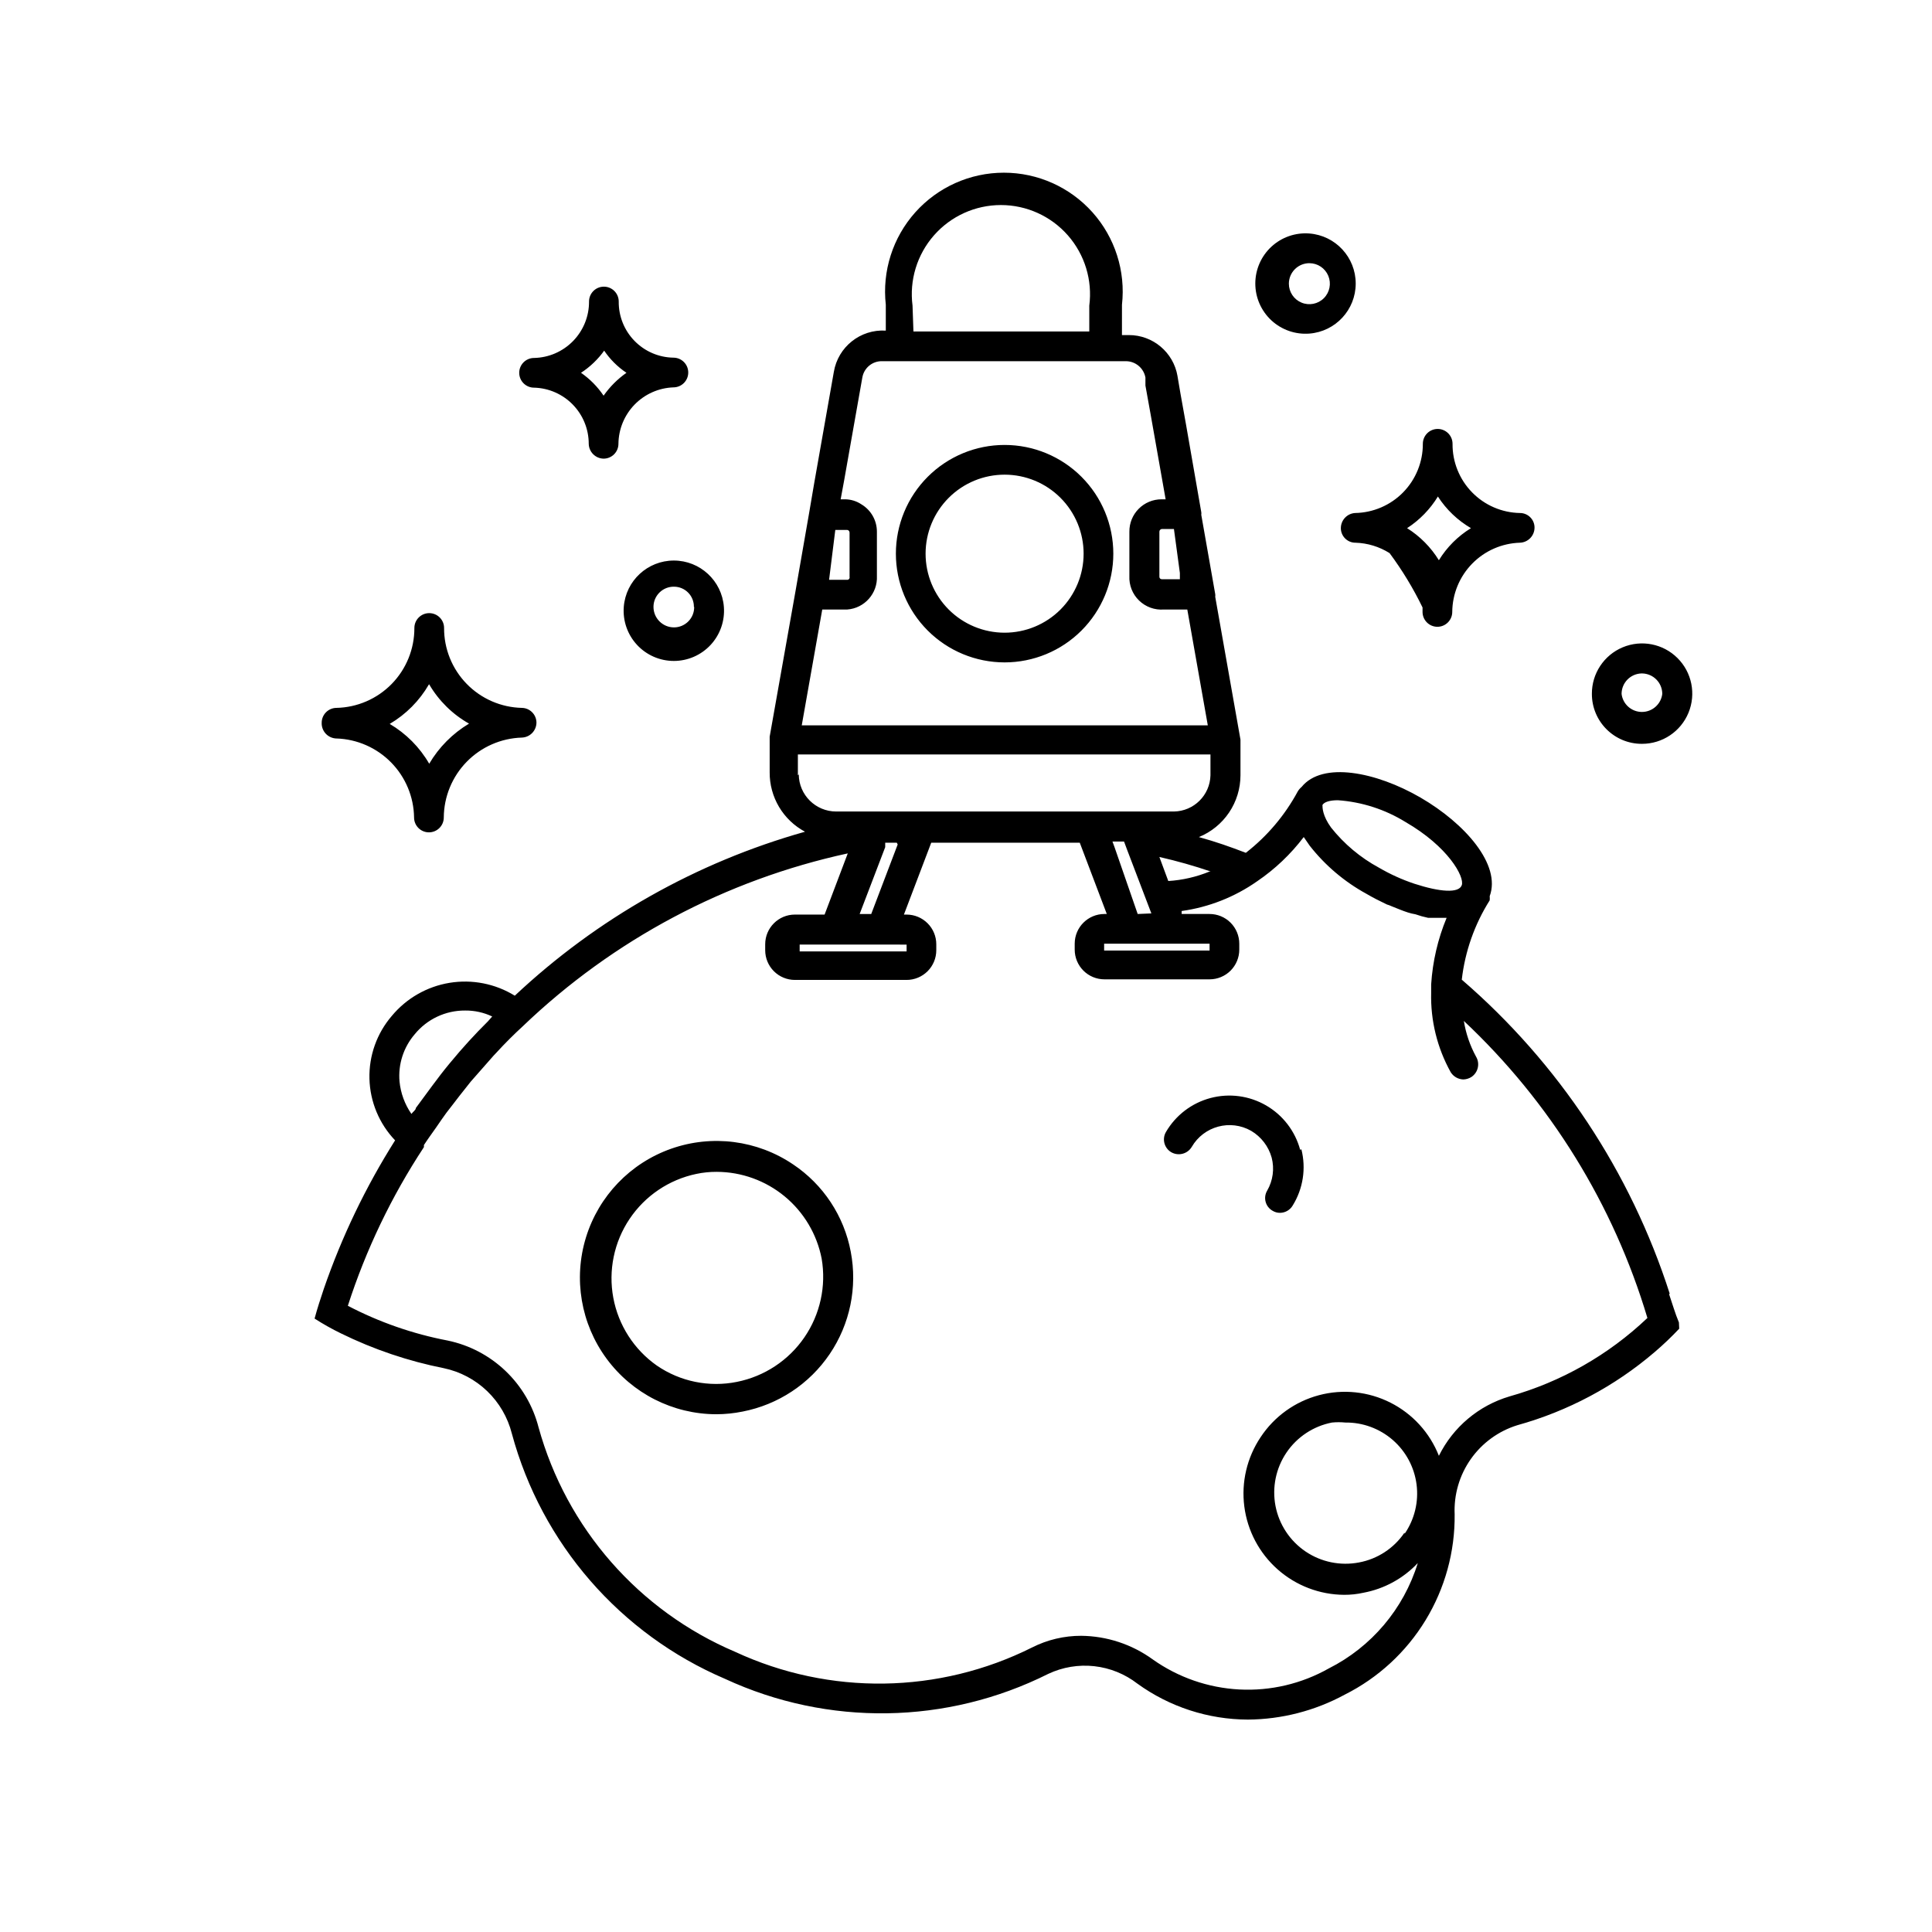 <?xml version="1.0" encoding="UTF-8"?>
<!-- Uploaded to: SVG Repo, www.svgrepo.com, Generator: SVG Repo Mixer Tools -->
<svg fill="#000000" width="800px" height="800px" version="1.1" viewBox="144 144 512 512" xmlns="http://www.w3.org/2000/svg">
 <path d="m499.34 283.89c-0.02 1.035 0.375 2.039 1.102 2.777 0.727 0.742 1.719 1.16 2.754 1.156 3.211 0.094 6.336 1.047 9.055 2.758 3.356 4.516 6.281 9.34 8.738 14.406v1.18c0 2.172 1.762 3.938 3.934 3.938 2.176 0 3.938-1.766 3.938-3.938 0.039-4.785 1.93-9.367 5.277-12.789s7.887-5.41 12.672-5.555c2.125-0.082 3.816-1.809 3.856-3.934 0.023-1.039-0.375-2.039-1.102-2.777-0.723-0.742-1.719-1.16-2.754-1.16-4.797-0.082-9.363-2.055-12.711-5.492-3.348-3.434-5.203-8.055-5.16-12.848 0-1.047-0.414-2.047-1.152-2.785-0.738-0.738-1.738-1.152-2.781-1.152-2.176 0-3.938 1.762-3.938 3.938 0.02 4.801-1.852 9.422-5.211 12.855-3.359 3.43-7.934 5.402-12.738 5.484-2.094 0.125-3.738 1.84-3.777 3.938zm21.176 17.949v1.18zm-0.867-2.598-0.395-0.867c0 0.629 0.551 1.258 0.707 1.812l0.004-0.004c-0.07-0.324-0.176-0.641-0.316-0.941zm5.434-23.617c2.219 3.426 5.211 6.285 8.738 8.344-3.465 2.125-6.379 5.039-8.504 8.5-2.117-3.441-5-6.348-8.422-8.5 3.328-2.156 6.125-5.035 8.188-8.422zm-7.008 20.859v-0.395c-0.645-0.961-1.383-1.859-2.203-2.676-0.23-0.188-0.441-0.398-0.629-0.629 1.086 1.117 2.039 2.359 2.832 3.699zm-5.668-5.668c0.449 0.242 0.871 0.535 1.262 0.867-0.34-0.324-0.707-0.613-1.102-0.867zm-21.41-58.41c6.93-0.535 12.281-6.312 12.281-13.262 0-6.953-5.352-12.73-12.281-13.266-3.695-0.285-7.344 0.984-10.062 3.5-2.719 2.519-4.266 6.059-4.266 9.766 0 3.703 1.547 7.242 4.266 9.762 2.719 2.516 6.367 3.785 10.062 3.5zm0-18.656c2.195 0 4.176 1.324 5.016 3.352 0.844 2.031 0.379 4.367-1.176 5.922-1.555 1.555-3.891 2.016-5.918 1.176-2.031-0.84-3.356-2.82-3.356-5.016 0-1.469 0.594-2.875 1.648-3.898 1.051-1.023 2.473-1.578 3.941-1.535zm-205.46 32.984c3.879 0.102 7.562 1.715 10.266 4.496 2.707 2.777 4.219 6.504 4.219 10.383 0.043 2.156 1.781 3.894 3.938 3.934 1.043 0 2.043-0.414 2.781-1.152 0.738-0.738 1.152-1.738 1.152-2.781 0.039-3.887 1.574-7.613 4.285-10.398 2.715-2.785 6.394-4.418 10.281-4.559 2.172 0 3.934-1.762 3.934-3.938 0-2.172-1.762-3.934-3.934-3.934-3.891-0.062-7.602-1.664-10.312-4.453-2.715-2.785-4.215-6.535-4.176-10.426 0-1.043-0.414-2.047-1.152-2.785-0.738-0.738-1.738-1.152-2.781-1.152-2.176 0-3.938 1.762-3.938 3.938 0.023 3.906-1.492 7.66-4.219 10.461-2.723 2.797-6.438 4.414-10.344 4.496-2.172 0-3.938 1.762-3.938 3.934 0 2.176 1.766 3.938 3.938 3.938zm18.5-9.918c1.582 2.367 3.613 4.398 5.981 5.981-2.356 1.652-4.41 3.703-6.059 6.062-1.602-2.375-3.629-4.43-5.984-6.062 2.43-1.586 4.543-3.613 6.219-5.981zm-70.848 102.89c5.457 0.18 10.637 2.457 14.465 6.356 3.824 3.898 6.004 9.121 6.078 14.582 0 2.176 1.766 3.938 3.938 3.938 2.176 0 3.938-1.762 3.938-3.938 0.039-5.523 2.215-10.816 6.078-14.766 3.859-3.949 9.102-6.246 14.625-6.41 2.156-0.082 3.859-1.855 3.856-4.012-0.039-2.113-1.742-3.816-3.856-3.859-5.527-0.121-10.785-2.41-14.641-6.371-3.859-3.961-6.008-9.277-5.984-14.805 0-1.043-0.414-2.043-1.152-2.781-0.738-0.738-1.738-1.152-2.785-1.152-2.172 0-3.934 1.762-3.934 3.934 0.02 5.543-2.141 10.871-6.012 14.832-3.875 3.961-9.152 6.242-14.691 6.344-2.144 0.043-3.859 1.793-3.859 3.938-0.043 1.062 0.34 2.102 1.062 2.887 0.727 0.781 1.73 1.242 2.797 1.285zm24.562-14.328h-0.004c2.539 4.336 6.176 7.922 10.551 10.391-4.352 2.606-7.977 6.258-10.551 10.629-2.519-4.359-6.129-7.996-10.469-10.551 4.309-2.535 7.887-6.141 10.391-10.469zm51.562-20.547h-0.004c-0.285 3.695 0.984 7.344 3.504 10.062 2.516 2.719 6.055 4.266 9.762 4.266s7.242-1.547 9.762-4.266c2.516-2.719 3.785-6.367 3.5-10.062-0.531-6.93-6.312-12.281-13.262-12.281-6.953 0-12.73 5.352-13.266 12.281zm18.656 0h-0.004c0.023 1.434-0.531 2.816-1.539 3.836-1.008 1.023-2.379 1.598-3.812 1.598-3 0-5.434-2.434-5.434-5.434 0-1.434 0.574-2.805 1.598-3.812 1.02-1.004 2.402-1.559 3.836-1.539 1.41 0 2.766 0.566 3.758 1.574 0.992 1.004 1.535 2.367 1.516 3.777zm251.2 36.289-0.004 0.004c5.391 0 10.246-3.25 12.301-8.23 2.055-4.984 0.902-10.711-2.922-14.508-3.82-3.801-9.555-4.918-14.523-2.836-4.969 2.086-8.188 6.961-8.156 12.348 0 7.305 5.918 13.227 13.223 13.227zm0-18.656-0.004 0.004c2.973 0.043 5.356 2.461 5.356 5.43-0.332 2.727-2.644 4.777-5.394 4.777-2.746 0-5.062-2.051-5.391-4.777 0-2.969 2.383-5.387 5.352-5.43zm-224.98 130.12c-9.504-6.43-21.496-7.973-32.32-4.16s-19.199 12.527-22.578 23.496-1.355 22.887 5.449 32.129 17.586 14.711 29.059 14.742c2.356-0.004 4.703-0.242 7.008-0.711 9.41-1.828 17.707-7.312 23.078-15.254 5.375-7.938 7.379-17.684 5.574-27.098-1.773-9.453-7.277-17.793-15.27-23.145zm-14.879 57.625c-7.379 1.496-15.047-0.066-21.254-4.328-6.039-4.25-10.176-10.695-11.523-17.953-1.348-7.262 0.195-14.762 4.309-20.895 4.109-6.133 10.457-10.414 17.684-11.93 1.785-0.379 3.609-0.562 5.434-0.551 6.574 0.023 12.938 2.328 18.008 6.519 5.066 4.195 8.523 10.012 9.781 16.469 1.25 7.293-0.395 14.789-4.586 20.891-4.188 6.102-10.594 10.324-17.852 11.777zm149.57-61.637c1.285 5.062 0.461 10.43-2.285 14.875-0.699 1.211-1.984 1.961-3.383 1.969-0.695 0.004-1.379-0.184-1.969-0.551-0.91-0.512-1.574-1.367-1.84-2.375-0.27-1.008-0.117-2.082 0.422-2.977 1.523-2.644 1.949-5.785 1.18-8.738-0.828-2.973-2.773-5.512-5.43-7.086-5.523-3.148-12.555-1.25-15.746 4.25-1.121 1.871-3.535 2.5-5.43 1.418-1.859-1.094-2.492-3.481-1.418-5.352 2.59-4.449 6.836-7.691 11.809-9.012 4.973-1.324 10.27-0.621 14.727 1.953 4.457 2.574 7.711 6.812 9.047 11.781zm97.613 38.258c-10.367-32.277-29.434-61.07-55.105-83.207 0.855-7.473 3.387-14.66 7.398-21.02 0.035-0.367 0.035-0.734 0-1.102 3.07-8.344-6.535-19.285-18.344-26.137-11.809-6.848-25.977-9.605-31.488-2.832h0.004c-0.402 0.336-0.746 0.734-1.023 1.18-3.406 6.332-8.098 11.883-13.777 16.297-4.094-1.574-7.871-2.914-12.438-4.172v-0.004c3.254-1.324 6.039-3.594 8.004-6.508 1.961-2.914 3.012-6.348 3.016-9.863v-9.445l-6.691-37.863v-0.004c0.039-0.234 0.039-0.473 0-0.707l-3.699-21.02c0.039-0.234 0.039-0.473 0-0.707l-4.016-23.066-1.496-8.344-0.789-4.644h0.004c-1.074-6.285-6.531-10.879-12.91-10.863h-1.812l0.004-8.031c1-8.906-1.844-17.816-7.816-24.5-5.977-6.68-14.512-10.5-23.477-10.5s-17.5 3.82-23.477 10.5c-5.973 6.684-8.816 15.594-7.816 24.5v6.852c-6.715-0.418-12.66 4.305-13.773 10.941l-5.195 29.441-1.34 7.871-3.621 20.781-6.848 38.574v9.445c-0.023 3.231 0.84 6.402 2.488 9.18 1.652 2.773 4.031 5.043 6.879 6.566-28.754 8.094-55.137 23-76.91 43.453-5.164-3.184-11.309-4.394-17.293-3.41-5.988 0.984-11.418 4.094-15.297 8.762-3.977 4.625-6.09 10.562-5.93 16.66 0.16 6.098 2.582 11.914 6.797 16.324-7.797 12.348-14.137 25.555-18.895 39.359-0.867 2.598-1.73 5.195-2.441 7.871 2.258 1.453 4.598 2.766 7.008 3.938 8.641 4.238 17.797 7.336 27.238 9.211 4.324 0.91 8.305 3.016 11.492 6.078s5.449 6.957 6.535 11.238c7.887 29.188 28.715 53.148 56.52 65.023 27.262 12.621 58.793 12.129 85.648-1.336 3.793-1.785 8.008-2.488 12.172-2.031 4.168 0.461 8.129 2.062 11.445 4.629 8.52 6.164 18.766 9.492 29.281 9.523 8.969-0.062 17.781-2.336 25.664-6.613 8.844-4.438 16.262-11.27 21.41-19.715 5.148-8.449 7.824-18.172 7.715-28.066-0.234-5.219 1.27-10.367 4.277-14.641 3.004-4.273 7.344-7.43 12.332-8.977 13.395-3.715 25.809-10.328 36.371-19.363 2.289-1.953 4.473-4.027 6.531-6.219l-0.078-1.656c-1.023-2.438-1.73-4.957-2.598-7.477zm-92.027-129.5c0.473-0.789 1.891-1.258 4.094-1.258 6.336 0.445 12.465 2.418 17.871 5.746 11.336 6.535 15.742 14.562 14.957 16.766-0.789 2.203-5.824 1.812-12.594-0.395-3.262-1.09-6.402-2.516-9.371-4.25-4.894-2.652-9.207-6.266-12.672-10.625-2.285-3.148-2.285-5.277-2.285-5.984zm-29.914 17.633h0.004c-3.488 1.434-7.184 2.285-10.945 2.519l-2.363-6.375c4.805 1.102 9.215 2.359 13.621 3.856zm0 19.129v1.812h-27.945v-1.812zm-19.051-7.871-6.137-17.711-0.551-1.496h3.07l0.789 2.125 6.453 16.926zm11.18-90.371v1.652h-4.801c-0.348 0-0.629-0.281-0.629-0.629v-11.965c-0.004-0.363 0.27-0.668 0.629-0.711h3.227zm-70.848-70.848c-0.875-6.738 1.195-13.523 5.68-18.629 4.481-5.106 10.945-8.031 17.742-8.031 6.793 0 13.258 2.926 17.742 8.031 4.481 5.106 6.551 11.891 5.676 18.629v6.848h-46.602zm-18.105 46.207 4.801-27.16v0.004c0.43-2.527 2.633-4.367 5.195-4.332h64.633c2.551 0 4.738 1.82 5.195 4.332v2.125l1.418 7.871 3.938 22.277h-1.105c-2.269 0-4.445 0.906-6.039 2.519-1.598 1.609-2.484 3.793-2.465 6.062v11.73c-0.117 2.434 0.812 4.805 2.562 6.504 1.746 1.703 4.141 2.574 6.57 2.391h6.219l5.434 30.699h-107.61l5.434-30.699h6.613c4.602-0.336 8.098-4.285 7.871-8.895v-11.73c0.004-2.969-1.551-5.719-4.094-7.242-1.305-0.875-2.84-1.344-4.41-1.34h-1.102zm-2.363 13.227h3.152c0.359 0.039 0.629 0.344 0.629 0.707v11.73c0.051 0.191 0.004 0.395-0.117 0.551-0.125 0.156-0.316 0.242-0.512 0.238h-4.801zm-9.918 65.023v-5.512h109.34v5.512c-0.125 5.281-4.398 9.52-9.684 9.602h-89.504c-5.449 0-9.875-4.391-9.918-9.84zm7.871 46.68h-7.398v-1.812h24.324l4.016 0.004v1.812l-21.02-0.004zm18.578-28.34-7.008 18.422h-3.07l6.773-17.711v-1.18h3.07zm-128 50.305c3.273-4.023 8.195-6.34 13.383-6.301 2.477-0.023 4.926 0.516 7.164 1.578l-1.18 1.34-0.004-0.004c-3.457 3.426-6.742 7.027-9.84 10.785l-0.395 0.473c-3.07 3.699-5.984 7.871-8.816 11.652 0 0.551-0.789 1.023-1.18 1.574-1.758-2.551-2.844-5.5-3.148-8.582-0.402-4.543 1.047-9.055 4.016-12.516zm290.16 95.957c-8.164 2.41-14.957 8.117-18.734 15.746-2.402-6.109-6.965-11.117-12.824-14.082-5.856-2.961-12.594-3.668-18.938-1.988-6.344 1.684-11.852 5.637-15.469 11.109-3.621 5.398-5.164 11.926-4.336 18.371 0.824 6.445 3.961 12.375 8.828 16.684 4.863 4.309 11.129 6.707 17.629 6.746 1.719 0.008 3.434-0.176 5.117-0.551 5.512-1.027 10.559-3.785 14.402-7.871-3.738 12.141-12.27 22.23-23.613 27.945-7.211 4.066-15.43 5.996-23.695 5.562s-16.238-3.207-22.988-8.004c-5.5-3.977-12.102-6.148-18.891-6.219-4.512-0.012-8.961 1.039-12.988 3.07-24.691 12.371-53.672 12.805-78.723 1.18-25.535-10.852-44.723-32.766-52.113-59.512-1.465-5.699-4.5-10.875-8.758-14.938-4.258-4.062-9.566-6.852-15.328-8.047-9.219-1.762-18.133-4.867-26.449-9.211 4.789-14.855 11.57-28.996 20.152-42.035 0.023-0.184 0.023-0.371 0-0.551 1.023-1.574 2.125-3.07 3.227-4.644s1.812-2.676 2.754-3.938c0.945-1.258 2.363-2.992 3.465-4.488l2.992-3.777 4.016-4.566c0.945-1.023 1.812-2.125 2.754-3.07 2.258-2.465 4.617-4.828 7.086-7.086h-0.004c23.918-22.883 53.695-38.711 86.043-45.734l-6.141 16.215h-7.871c-4.348 0-7.871 3.527-7.871 7.871v1.578c0 2.086 0.828 4.09 2.305 5.566 1.477 1.473 3.477 2.305 5.566 2.305h29.598c2.09 0 4.09-0.832 5.566-2.305 1.477-1.477 2.305-3.481 2.305-5.566v-1.578c0-2.086-0.828-4.09-2.305-5.562-1.477-1.477-3.477-2.309-5.566-2.309h-0.707l7.242-19.051h39.359l7.164 18.895h-0.629c-4.348 0-7.875 3.523-7.875 7.871v1.574c0 2.09 0.832 4.09 2.309 5.566 1.477 1.477 3.477 2.305 5.566 2.305h27.867c2.086 0 4.09-0.828 5.566-2.305 1.473-1.477 2.305-3.477 2.305-5.566v-1.574c0-2.086-0.832-4.09-2.305-5.566-1.477-1.477-3.481-2.305-5.566-2.305h-7.398v-0.789h-0.004c7.195-1.004 14.047-3.699 19.996-7.871 4.731-3.211 8.902-7.176 12.359-11.73l1.574 2.281v0.004c4.094 5.227 9.211 9.566 15.035 12.754 1.73 1.023 3.621 1.969 5.434 2.832 0.43 0.121 0.852 0.281 1.258 0.473 1.418 0.551 2.832 1.18 4.328 1.652 0.645 0.203 1.305 0.363 1.969 0.473 1.105 0.387 2.238 0.703 3.387 0.945h4.879c-2.328 5.613-3.711 11.57-4.094 17.633v2.203c-0.188 7.371 1.605 14.656 5.195 21.098 0.727 1.137 1.961 1.844 3.309 1.891 0.75-0.016 1.484-0.234 2.125-0.629 1.812-1.176 2.371-3.578 1.258-5.434-1.602-2.941-2.695-6.137-3.227-9.445 22.883 21.484 39.668 48.645 48.648 78.719-10.305 9.797-22.84 16.93-36.527 20.781zm-27.867 36.133h0.004c-2.801 4.129-7.141 6.965-12.047 7.875-4.914 0.945-10.008-0.098-14.156-2.902-4.144-2.805-7.012-7.141-7.965-12.055-0.945-4.918 0.098-10.008 2.902-14.156 2.805-4.148 7.141-7.012 12.055-7.965 1.18-0.117 2.367-0.117 3.543 0 4.613-0.055 9.086 1.59 12.57 4.617 3.481 3.027 5.727 7.231 6.312 11.809 0.586 4.574-0.531 9.207-3.137 13.016zm-105.96-230.65c7.644 0 14.973-3.035 20.375-8.438 5.402-5.406 8.438-12.734 8.438-20.375s-3.035-14.969-8.438-20.371c-5.402-5.406-12.73-8.441-20.375-8.441-7.641 0-14.969 3.035-20.371 8.441-5.402 5.402-8.438 12.73-8.438 20.371s3.035 14.969 8.438 20.375c5.402 5.402 12.73 8.438 20.371 8.438zm0-49.75c5.555 0 10.883 2.203 14.809 6.133 3.926 3.926 6.133 9.25 6.133 14.805s-2.207 10.879-6.133 14.809c-3.926 3.926-9.254 6.133-14.809 6.133-5.551 0-10.879-2.207-14.805-6.133-3.926-3.93-6.133-9.254-6.133-14.809s2.207-10.879 6.133-14.805c3.926-3.93 9.254-6.133 14.805-6.133z"/>
</svg>